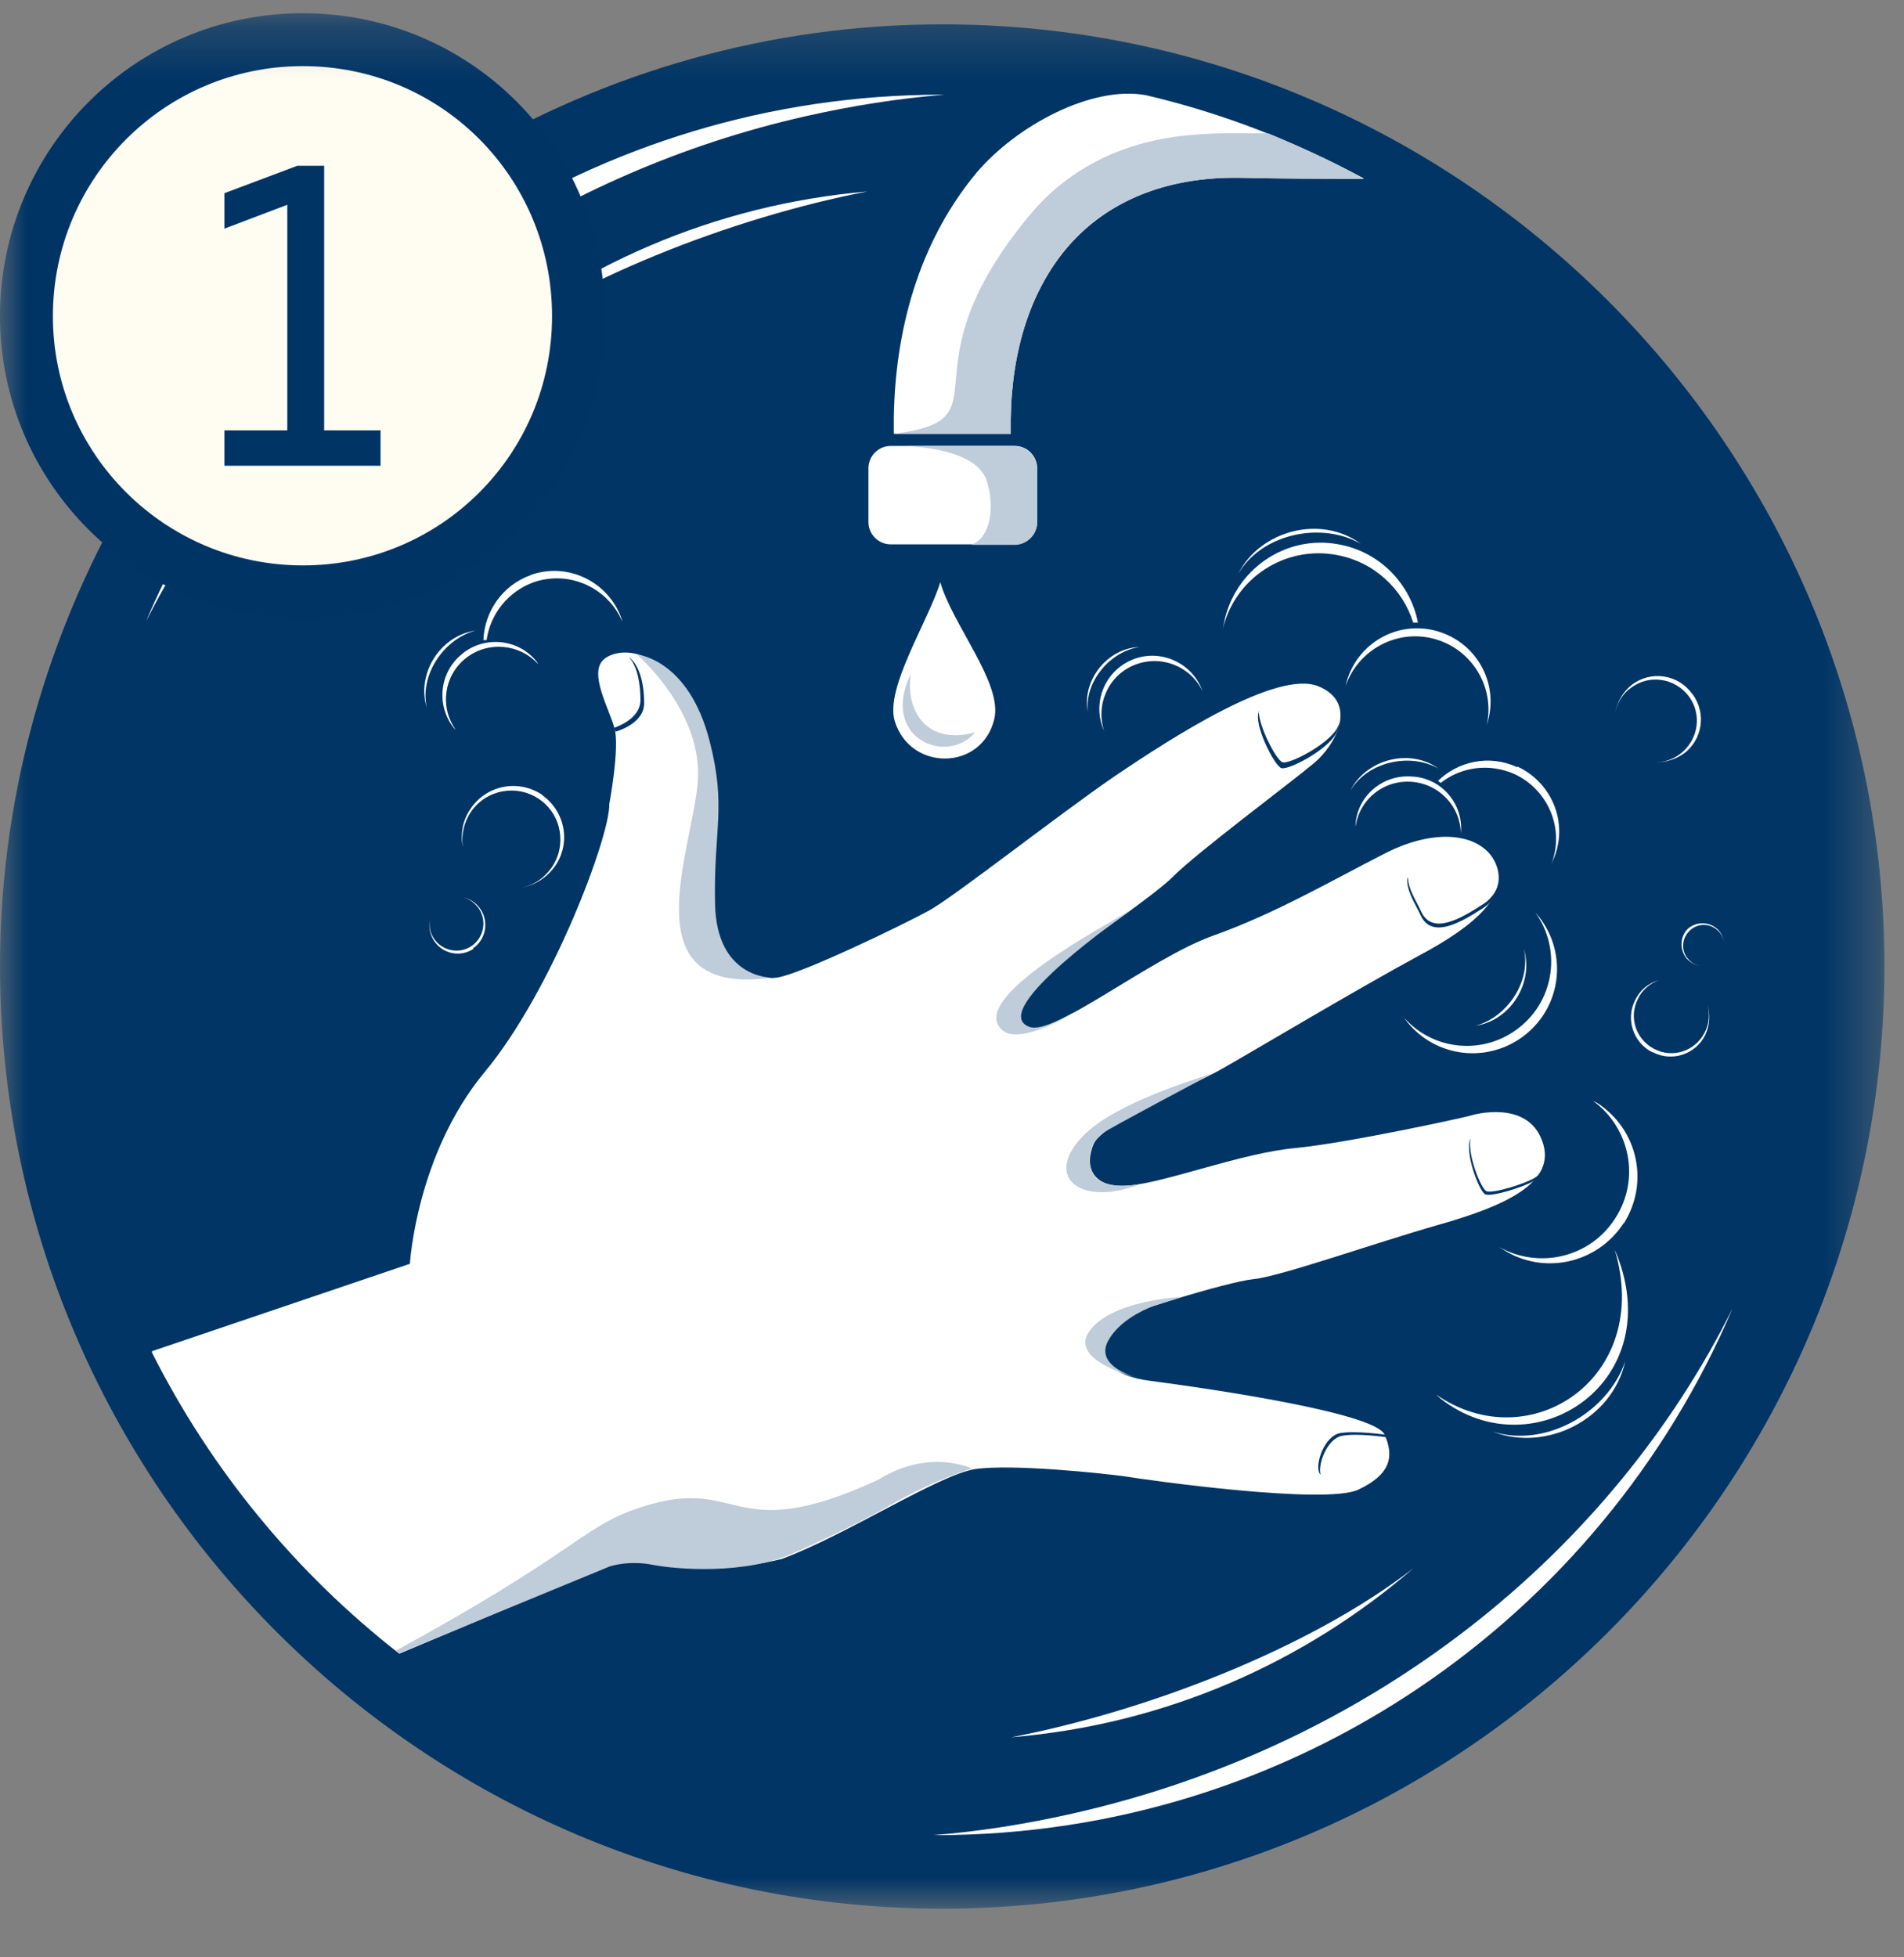 <svg fill="none" viewBox="0 0 36 37" height="37" width="36" xmlns="http://www.w3.org/2000/svg"><rect x="0" y="0" width="36" height="37" fill="#808080" stroke="none"/><mask height="37" width="36" y="0" x="0" maskUnits="userSpaceOnUse" style="mask-type:luminance" id="mask0_2217_174"><path fill="white" d="M35.62 0.25H0V36.08H35.62V0.25Z"></path></mask><g mask="url(#mask0_2217_174)"><path fill="#003565" d="M8.98 4.15C8.98 6.86 6.78 9.07 4.06 9.07C3.59 9.07 3.15 8.99 2.72 8.86C1.01 11.6 3.8147e-06 14.82 3.8147e-06 18.27C0.01 28.08 8.01 36.08 17.82 36.08C27.63 36.08 35.63 28.08 35.63 18.27C35.63 8.46 27.63 0.46 17.82 0.46C14.53 0.46 11.46 1.37 8.81 2.94C8.91 3.33 8.98 3.73 8.98 4.16" clip-rule="evenodd" fill-rule="evenodd"></path><path fill="white" d="M8.79 6.83C10.86 5.04 13.49 3.87 16.4 3.62C13.9 4.1 10.79 5.28 8.79 6.83Z" clip-rule="evenodd" fill-rule="evenodd"></path><path fill="white" d="M17.7 34.69C24.46 34.69 30.27 30.58 32.76 24.73C30.47 29.33 25.99 32.99 20.29 34.28C19.41 34.48 18.52 34.62 17.65 34.69H17.7Z" clip-rule="evenodd" fill-rule="evenodd"></path><path fill="white" d="M26.73 29.64C24.66 31.43 22.03 32.6 19.12 32.84C21.62 32.36 24.73 31.19 26.73 29.64Z" clip-rule="evenodd" fill-rule="evenodd"></path><path fill="white" d="M4.23 9.05C3.66 9.9 3.16 10.8 2.76 11.75C3.24 10.79 3.83 9.89 4.49 9.03C4.41 9.03 4.32 9.05 4.24 9.05" clip-rule="evenodd" fill-rule="evenodd"></path><path fill="white" d="M8.9 4.91C10.76 3.68 12.88 2.73 15.22 2.2C16.1 2 16.99 1.86 17.86 1.79H17.81C14.54 1.79 11.5 2.76 8.94 4.41C8.94 4.58 8.92 4.75 8.89 4.91" clip-rule="evenodd" fill-rule="evenodd"></path><path stroke="#003465" fill="#FFFCF2" d="M0.5 5.976C0.5 3.095 2.832 0.75 5.726 0.75C8.62 0.75 10.938 3.079 10.938 5.976C10.938 8.87 8.607 11.188 5.726 11.188C2.844 11.188 0.5 8.855 0.5 5.976Z"></path><path fill="#003465" d="M6.129 3.133V8.135H7.195V8.804H4.243V8.135H5.432V3.871L4.243 4.322V3.652L5.623 3.133H6.142H6.129Z"></path><path fill="white" d="M17.78 11.01C18.01 11.81 18.96 12.92 18.8 13.59C18.57 14.57 17.22 14.59 16.92 13.64C16.72 13.02 17.56 11.73 17.78 11" clip-rule="evenodd" fill-rule="evenodd"></path><path fill="#BFCCD9" d="M18.44 13.84C17.91 14.48 16.63 13.96 17.22 12.74C17.11 13.51 17.59 14.09 18.44 13.84Z" clip-rule="evenodd" fill-rule="evenodd"></path><path fill="white" d="M25.78 3.38C25.08 3.38 24.31 3.38 23.43 3.36C23.26 3.36 23.07 3.36 22.87 3.38C21.71 3.48 20.79 3.95 20.16 4.7C19.5 5.49 19.13 6.59 19.11 7.92C19.11 8.01 19.11 8.11 19.11 8.2H16.9V7.89C16.93 6.03 17.48 4.45 18.46 3.27C19.22 2.37 20.65 1.61 21.67 1.8C23.12 2.14 24.5 2.68 25.78 3.37M16.84 8.43H19.19C19.42 8.43 19.61 8.62 19.61 8.85V9.87C19.61 10.1 19.42 10.29 19.19 10.29H16.84C16.61 10.29 16.42 10.1 16.42 9.87V8.85C16.42 8.62 16.61 8.43 16.84 8.43Z" clip-rule="evenodd" fill-rule="evenodd"></path><path fill="#BFCCD9" d="M25.78 3.38C25.08 3.38 24.31 3.38 23.43 3.36C23.26 3.36 23.07 3.36 22.87 3.38C21.71 3.48 20.79 3.95 20.16 4.7C19.5 5.48 19.13 6.59 19.11 7.92C19.11 8.01 19.11 8.1 19.11 8.2H16.9C19.11 7.92 16.96 7.06 19.5 4.03C20.21 3.19 21.25 2.65 22.55 2.55C22.78 2.53 22.99 2.52 23.18 2.52H23.98C24.6 2.78 25.21 3.06 25.79 3.38" clip-rule="evenodd" fill-rule="evenodd"></path><path fill="#BFCCD9" d="M19.19 8.44C19.42 8.44 19.61 8.63 19.61 8.86V9.88C19.61 10.11 19.41 10.3 19.19 10.3H18.36C18.75 10.16 18.81 9.54 18.65 9.07C18.45 8.52 17.43 8.43 16.96 8.43C16.96 8.43 18.59 8.43 19.2 8.43" clip-rule="evenodd" fill-rule="evenodd"></path><path fill="white" d="M2.88 25.54L7.75 23.89C7.75 23.89 7.87 21.83 9.16 20.27C10.45 18.72 11.54 15.78 11.52 15.2C11.52 15.2 11.72 14.14 11.62 13.77C11.52 13.4 11.13 12.73 11.41 12.47C11.69 12.21 12.75 12.14 13.28 14.03C13.8 15.91 13.26 16.78 13.45 17.55C13.65 18.31 14.25 18.54 14.69 18.48C15.13 18.42 17.06 17.49 17.57 17.21C18.07 16.93 20 15.41 21.08 14.67C22.16 13.94 24.14 12.66 24.92 12.97C25.69 13.28 25.26 14.08 24.84 14.43C24.41 14.79 22.6 16.14 22.17 16.58C21.73 17.02 19.64 18.4 19.49 18.61C19.34 18.82 19.04 19.14 19.42 19.41C19.8 19.68 21.75 18.11 22.93 17.69C24.11 17.27 25.17 16.65 26.19 16.13C27.21 15.61 28.07 15.78 28.29 16.35C28.51 16.91 27.95 17.47 26.82 18.07C25.69 18.68 23.66 19.89 23.13 20.19C22.6 20.5 20.86 21.22 20.68 21.62C20.5 22.03 20.63 22.48 21.36 22.41C22.09 22.34 23.49 21.79 24.51 21.7C25.52 21.6 27.75 21.11 27.8 21.09C27.85 21.07 28.88 20.78 29.16 21.57C29.45 22.36 28.44 22.8 27.21 23.15C25.98 23.5 24.21 24.13 23.7 24.18C23.2 24.23 21.17 24.86 20.99 25C20.81 25.13 20.51 25.94 21.73 26.1C22.95 26.26 26 26.71 26.18 27.12C26.36 27.53 26.3 27.87 25.68 28.16C25.06 28.45 21.7 27.98 21.28 27.91C20.85 27.85 19.15 27.67 18.44 27.77C17.74 27.88 16.02 29.01 14.78 29.47C13.01 29.91 12.1 29.23 11.49 29.58C11.37 29.65 9.32 30.52 7.55 31.26C5.6 29.74 3.99 27.79 2.87 25.56" clip-rule="evenodd" fill-rule="evenodd"></path><path fill="#003565" d="M11.64 13.83C11.64 13.83 12.18 13.69 12.18 13.29C12.18 12.98 12.11 12.58 11.89 12.42C12.06 12.6 12.11 12.95 12.11 13.23C12.11 13.56 11.74 13.71 11.61 13.76L11.64 13.83Z" clip-rule="evenodd" fill-rule="evenodd"></path><path fill="#003565" d="M23.81 13.44C23.68 13.66 24.1 14.49 24.23 14.52C24.36 14.56 25.08 14.19 25.26 13.87C25.3 13.8 25.32 13.73 25.33 13.66C25.32 13.69 25.3 13.73 25.28 13.77C25.1 14.08 24.38 14.45 24.25 14.41C24.14 14.38 23.8 13.74 23.8 13.44" clip-rule="evenodd" fill-rule="evenodd"></path><path fill="#003565" d="M26.61 16.59C26.58 16.83 26.77 17.1 26.86 17.3C27.07 17.76 27.62 17.44 28.05 17.16C28.32 16.98 28.36 16.72 28.36 16.54C28.35 16.71 28.28 16.93 28.06 17.08C27.63 17.36 27.08 17.69 26.87 17.23C26.79 17.05 26.63 16.82 26.62 16.6" clip-rule="evenodd" fill-rule="evenodd"></path><path fill="#003565" d="M27.8 21.52C27.69 21.81 27.98 22.55 28.09 22.58C28.23 22.62 28.8 22.44 28.99 22.33C29.05 22.3 29.15 22.22 29.19 22.05C29.14 22.18 29.06 22.24 29.01 22.27C28.82 22.38 28.25 22.56 28.11 22.52C28.01 22.49 27.75 21.85 27.8 21.53" clip-rule="evenodd" fill-rule="evenodd"></path><path fill="#003565" d="M26.19 27.12C26.19 27.12 25.63 27.04 25.34 27.09C25.05 27.14 24.87 27.65 24.94 27.83C24.94 27.85 24.96 27.86 24.97 27.88C24.91 27.69 25.09 27.19 25.38 27.14C25.66 27.09 26.16 27.16 26.22 27.17L26.19 27.12Z" clip-rule="evenodd" fill-rule="evenodd"></path><path fill="#BFCCD9" d="M21.34 17.22C21.08 17.41 18.22 18.87 18.96 19.48C19.26 19.73 20.12 19.27 20.3 19.14C20.24 19.16 19.7 19.5 19.46 19.41C18.64 19.1 21.35 17.23 21.35 17.23" clip-rule="evenodd" fill-rule="evenodd"></path><path fill="#BFCCD9" d="M22.94 20.29C22.94 20.29 21.28 20.77 20.6 21.36C19.65 22.19 20.37 22.85 21.57 22.38C21.57 22.38 20.8 22.54 20.65 22.16C20.5 21.79 20.72 21.51 20.85 21.42C20.97 21.33 22.82 20.35 22.82 20.35L22.94 20.29Z" clip-rule="evenodd" fill-rule="evenodd"></path><path fill="#BFCCD9" d="M22.31 24.52C22.31 24.52 21.02 24.58 20.6 25.16C20.18 25.74 21.56 26.06 21.56 26.06C21.56 26.06 20.68 25.86 20.95 25.35C21.15 24.98 21.58 24.78 21.8 24.69C21.89 24.66 22.31 24.53 22.31 24.53" clip-rule="evenodd" fill-rule="evenodd"></path><path fill="#BFCCD9" d="M12.03 12.36C12.03 12.36 13.33 13.47 13.19 14.83C13.05 16.19 11.93 18.85 14.59 18.48C14.59 18.48 13.55 18.5 13.52 17.09C13.49 15.67 13.74 15.27 13.42 14.02C13.02 12.44 12.03 12.37 12.03 12.37" clip-rule="evenodd" fill-rule="evenodd"></path><path fill="#BFCCD9" d="M18.4 27.77C18.4 27.77 17.59 27.36 16.61 27.97C13.71 29.31 14.06 27.78 11.95 28.55C10.98 28.91 10.81 29.39 7.49 31.2L7.55 31.25L11.53 29.61C11.53 29.61 11.88 29.49 12.34 29.58C12.8 29.67 14.09 29.77 15 29.36C15.65 29.07 16.28 28.77 16.89 28.42C17.71 27.95 18.38 27.76 18.38 27.76" clip-rule="evenodd" fill-rule="evenodd"></path><path fill="white" d="M28.68 14.5C28.16 14.26 27.57 14.39 27.19 14.76L27.24 14.8C27.62 14.5 28.15 14.42 28.63 14.63C29.28 14.93 29.59 15.68 29.33 16.34L29.36 16.27C29.67 15.59 29.36 14.8 28.69 14.49" clip-rule="evenodd" fill-rule="evenodd"></path><path fill="white" d="M26.71 14.68C26.16 14.63 25.67 15.03 25.63 15.58V15.63C25.7 15.11 26.17 14.73 26.71 14.78C27.24 14.83 27.64 15.28 27.62 15.81V15.76C27.68 15.21 27.27 14.72 26.72 14.68" clip-rule="evenodd" fill-rule="evenodd"></path><path fill="white" d="M27.2 14.53C26.66 14.22 25.85 14.4 25.53 14.95C25.82 14.36 26.65 14.13 27.2 14.53Z" clip-rule="evenodd" fill-rule="evenodd"></path><path fill="white" d="M25.31 10.29C26.09 10.43 26.67 11.04 26.81 11.77H26.72C26.52 11.13 25.98 10.62 25.27 10.49C24.29 10.31 23.35 10.93 23.12 11.89L23.14 11.79C23.33 10.78 24.3 10.1 25.31 10.29Z" clip-rule="evenodd" fill-rule="evenodd"></path><path fill="white" d="M27.17 11.93C27.91 12.14 28.34 12.9 28.13 13.64L28.11 13.71C28.27 13 27.84 12.28 27.13 12.08C26.42 11.88 25.68 12.28 25.44 12.97L25.46 12.89C25.67 12.15 26.43 11.72 27.17 11.93Z" clip-rule="evenodd" fill-rule="evenodd"></path><path fill="white" d="M25.73 10.28C24.98 9.85 23.85 10.09 23.41 10.85C23.82 10.03 24.97 9.72 25.73 10.28Z" clip-rule="evenodd" fill-rule="evenodd"></path><path fill="white" d="M21.41 12.47C21.92 12.26 22.51 12.51 22.72 13.02L22.74 13.07C22.51 12.59 21.95 12.37 21.45 12.57C20.95 12.77 20.71 13.33 20.88 13.83L20.86 13.78C20.65 13.26 20.9 12.68 21.41 12.47Z" clip-rule="evenodd" fill-rule="evenodd"></path><path fill="white" d="M21.55 12.23C20.99 12.31 20.5 12.89 20.57 13.46C20.45 12.87 20.93 12.25 21.55 12.23Z" clip-rule="evenodd" fill-rule="evenodd"></path><path fill="white" d="M28.84 19.56C29.53 19.01 29.64 18.01 29.09 17.32L29.03 17.25C29.52 17.93 29.4 18.89 28.73 19.42C28.07 19.95 27.11 19.87 26.55 19.24L26.6 19.31C27.15 20 28.15 20.11 28.84 19.56Z" clip-rule="evenodd" fill-rule="evenodd"></path><path fill="white" d="M27.9 19.39C28.5 19.23 28.96 18.54 28.81 17.93C29.01 18.56 28.57 19.29 27.9 19.39Z" clip-rule="evenodd" fill-rule="evenodd"></path><path fill="white" d="M32 13.12C32.27 13.48 32.19 13.99 31.83 14.25C31.64 14.38 31.42 14.43 31.21 14.4C31.4 14.43 31.6 14.38 31.77 14.25C32.11 13.99 32.19 13.51 31.93 13.16C31.67 12.82 31.19 12.74 30.84 13C30.67 13.12 30.57 13.3 30.54 13.49C30.57 13.28 30.68 13.08 30.86 12.94C31.22 12.67 31.73 12.75 31.99 13.11" clip-rule="evenodd" fill-rule="evenodd"></path><path fill="white" d="M30.53 23.62C31.26 26.05 28.92 27.59 27.15 26.36L27.24 26.44C29.01 27.82 31.6 26.11 30.53 23.62Z" clip-rule="evenodd" fill-rule="evenodd"></path><path fill="white" d="M30.7 23.13C31.19 22.36 30.97 21.35 30.2 20.85L30.12 20.81C30.82 21.32 31.02 22.29 30.54 23.03C30.07 23.77 29.1 24 28.34 23.57L28.42 23.62C29.18 24.11 30.2 23.89 30.7 23.12" clip-rule="evenodd" fill-rule="evenodd"></path><path fill="white" d="M30.73 25.73C30.4 26.71 29.21 27.38 28.22 27.06C29.23 27.46 30.49 26.83 30.73 25.73Z" clip-rule="evenodd" fill-rule="evenodd"></path><path fill="white" d="M31.91 17.56C32.08 17.41 32.33 17.42 32.49 17.58C32.57 17.67 32.6 17.78 32.6 17.88C32.6 17.78 32.57 17.69 32.5 17.61C32.35 17.45 32.11 17.44 31.95 17.59C31.79 17.74 31.78 17.99 31.93 18.14C32 18.22 32.1 18.26 32.19 18.26C32.08 18.26 31.98 18.21 31.9 18.13C31.75 17.96 31.76 17.7 31.92 17.55" clip-rule="evenodd" fill-rule="evenodd"></path><path fill="white" d="M31.24 19.89C30.88 19.71 30.73 19.26 30.92 18.9C31.01 18.71 31.18 18.58 31.36 18.53C31.2 18.59 31.05 18.71 30.97 18.88C30.79 19.23 30.93 19.65 31.28 19.83C31.63 20.01 32.05 19.87 32.23 19.52C32.32 19.35 32.33 19.16 32.28 18.99C32.34 19.17 32.33 19.38 32.24 19.57C32.06 19.93 31.61 20.08 31.25 19.89" clip-rule="evenodd" fill-rule="evenodd"></path><path fill="white" d="M8.96 17.93C8.72 18.1 8.38 18.04 8.21 17.79C8.13 17.67 8.1 17.52 8.13 17.38C8.11 17.5 8.13 17.64 8.21 17.75C8.37 17.98 8.69 18.04 8.92 17.88C9.15 17.72 9.21 17.4 9.05 17.17C8.97 17.06 8.86 16.98 8.73 16.96C8.87 16.98 9 17.06 9.08 17.18C9.25 17.42 9.19 17.76 8.94 17.93" clip-rule="evenodd" fill-rule="evenodd"></path><path fill="white" d="M10.25 15.03C10.69 15.34 10.8 15.94 10.49 16.38C10.33 16.6 10.1 16.74 9.85 16.78C10.08 16.74 10.28 16.61 10.43 16.4C10.72 15.98 10.62 15.4 10.2 15.11C9.78 14.82 9.2 14.92 8.91 15.34C8.77 15.54 8.72 15.78 8.75 16.01C8.7 15.76 8.75 15.49 8.91 15.27C9.22 14.83 9.82 14.73 10.26 15.03" clip-rule="evenodd" fill-rule="evenodd"></path><path fill="white" d="M10.04 10.87C9.5 11.06 9.16 11.56 9.14 12.1H9.2C9.27 11.61 9.6 11.19 10.08 11.01C10.76 10.77 11.5 11.11 11.77 11.76L11.75 11.69C11.5 10.99 10.73 10.62 10.03 10.87" clip-rule="evenodd" fill-rule="evenodd"></path><path fill="white" d="M8.74 12.36C8.31 12.7 8.24 13.33 8.58 13.76L8.62 13.8C8.31 13.37 8.39 12.77 8.81 12.44C9.23 12.11 9.83 12.17 10.18 12.56L10.15 12.51C9.81 12.08 9.18 12.01 8.75 12.35" clip-rule="evenodd" fill-rule="evenodd"></path><path fill="white" d="M8.99 11.92C8.39 12.08 7.93 12.76 8.07 13.38C7.87 12.75 8.31 12.02 8.99 11.92Z" clip-rule="evenodd" fill-rule="evenodd"></path></g></svg> 